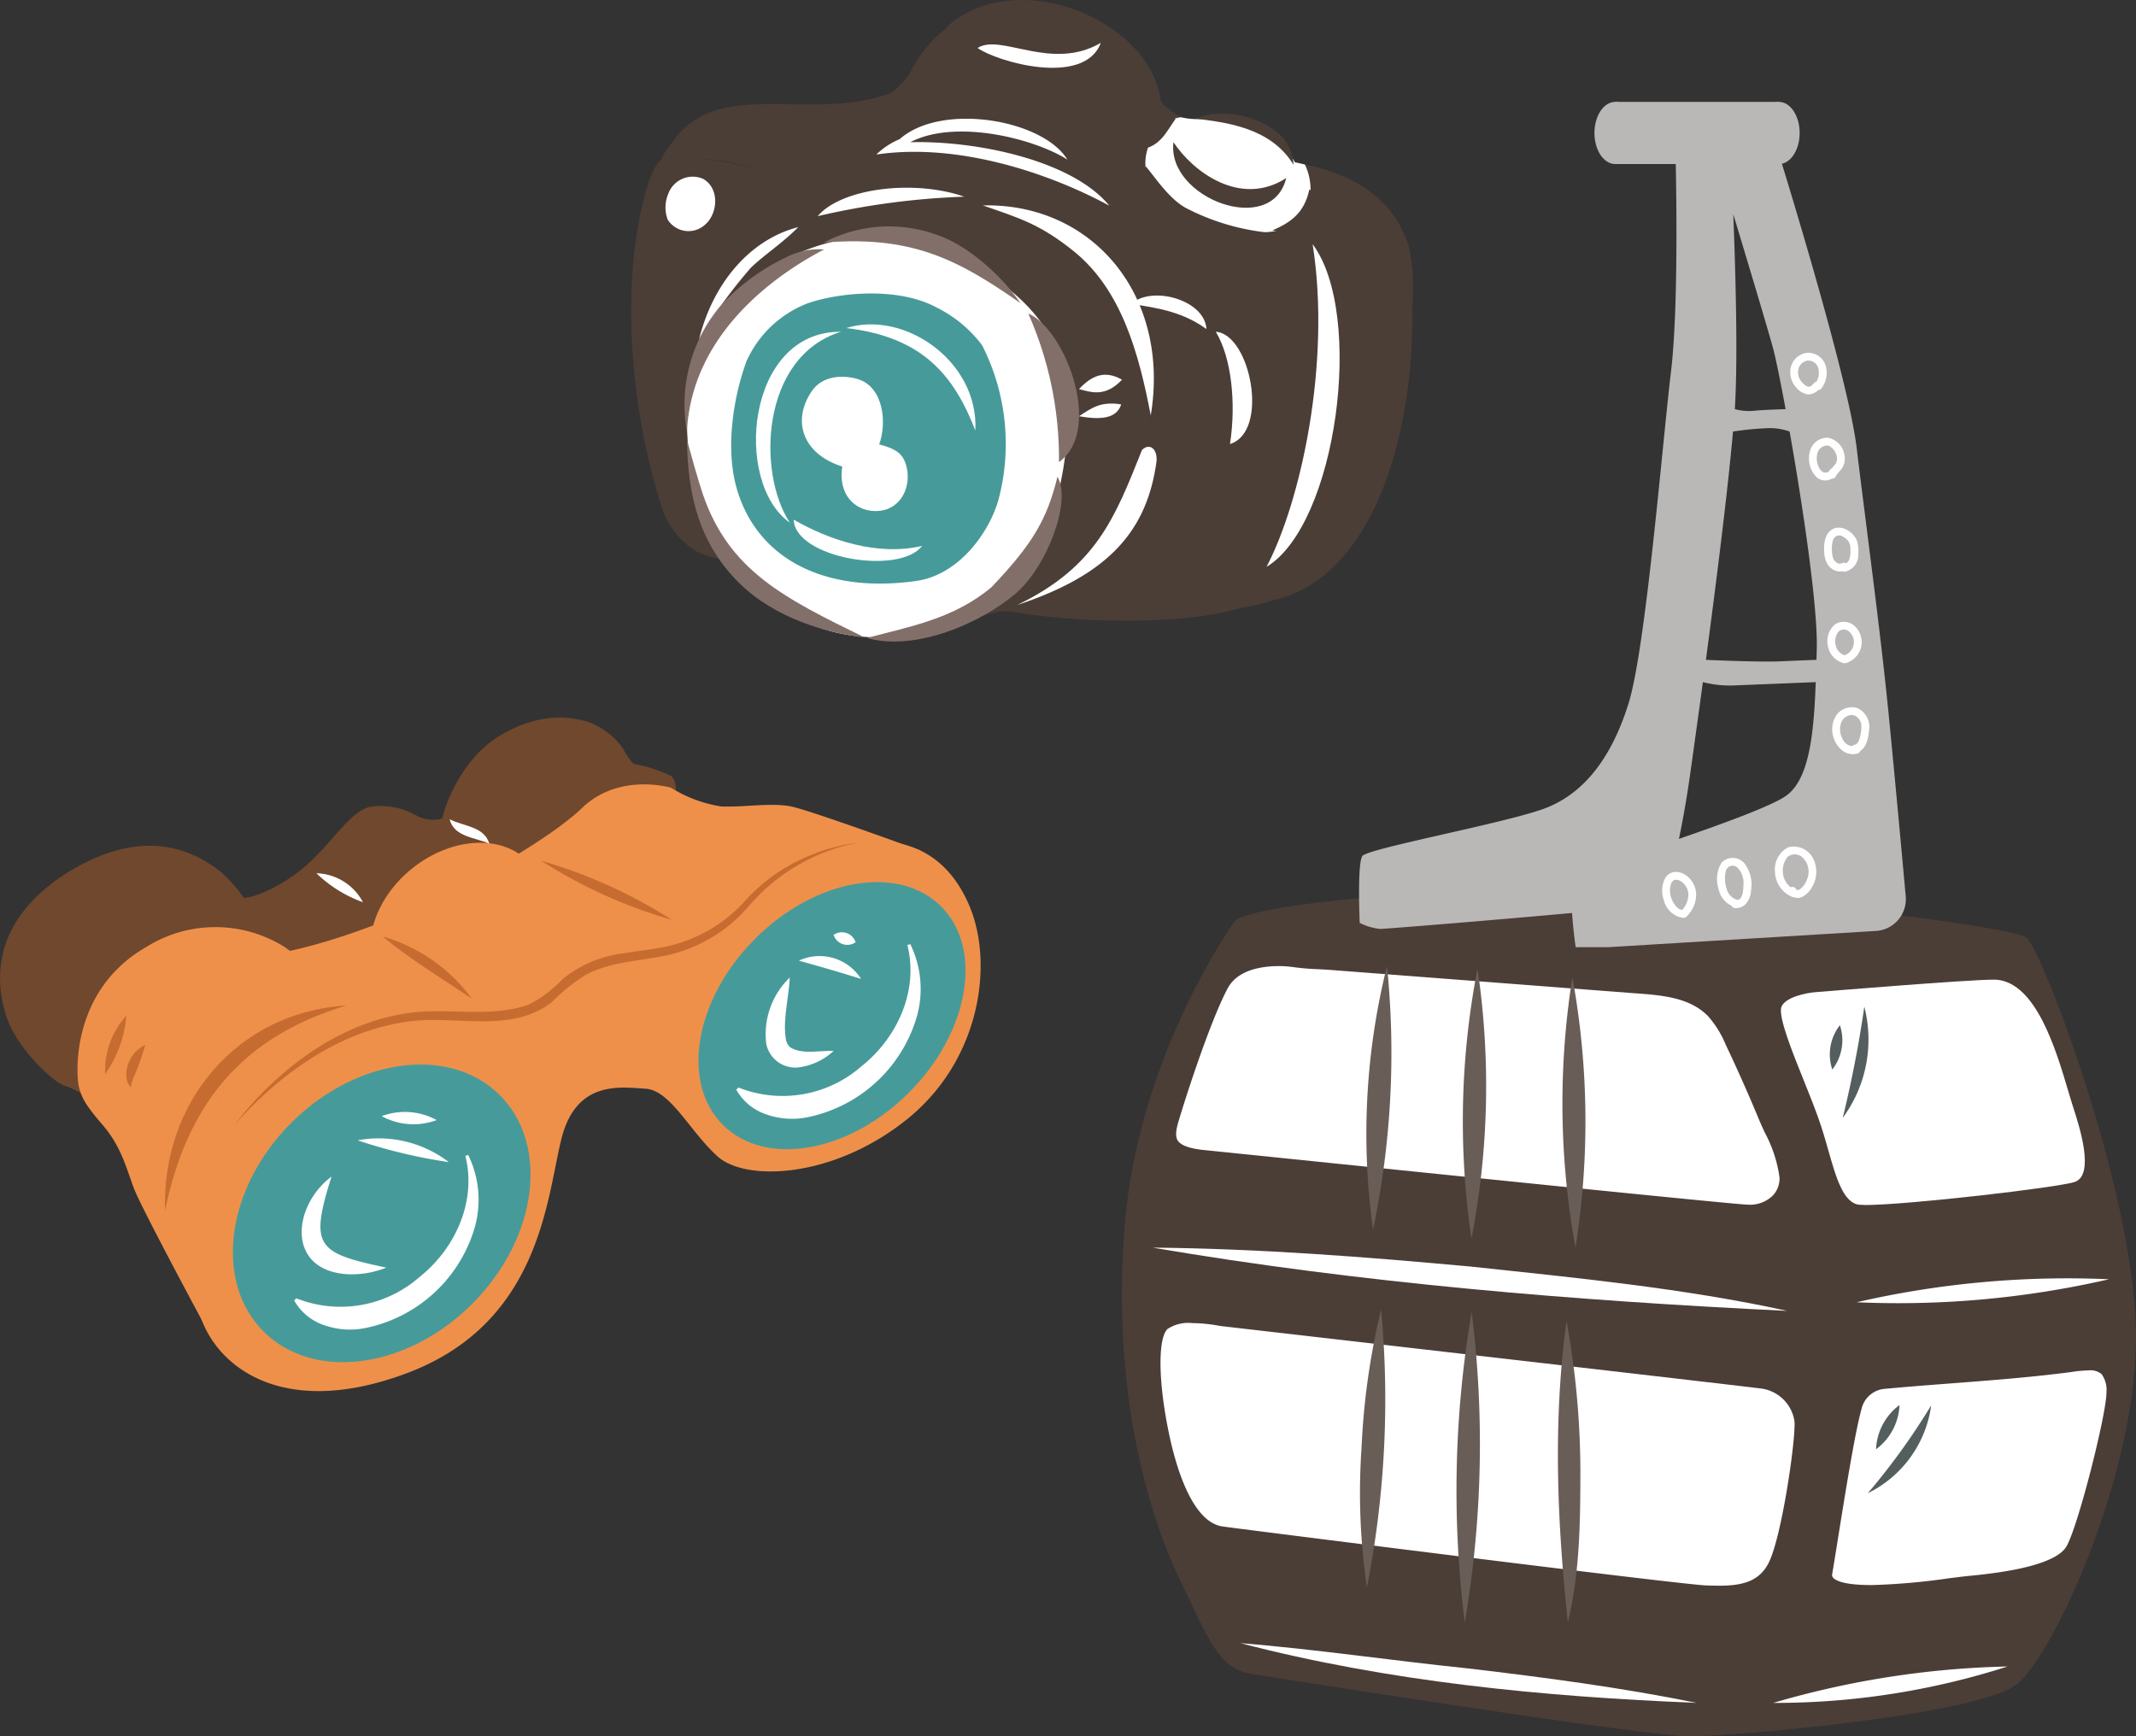 <svg xmlns="http://www.w3.org/2000/svg" xmlns:xlink="http://www.w3.org/1999/xlink" width="218.505" height="177.632" viewBox="0 0 218.505 177.632"><rect x="0" y="0" width="218.505" height="177.632" fill="#333333" stroke="none"/><defs><clipPath id="a"><rect width="79.953" height="65.629" fill="none"/></clipPath><clipPath id="b"><rect width="100.313" height="68.908" fill="none"/></clipPath><clipPath id="c"><rect width="103.741" height="167.206" fill="none"/></clipPath></defs><g transform="translate(-2553 -3376.383)"><g transform="translate(2617.568 3376.383)" clip-path="url(#a)"><path d="M63.009,18.049a60.077,60.077,0,0,1,.273,6.171,52.376,52.376,0,0,0,8.561,2.116c1.22-3.224,2.8-7.228,3.374-8.546A22.039,22.039,0,0,0,64.024,16.45a8.786,8.786,0,0,1,1.238-1.911l-.032.022c4.679-6.79,14.06-1.95,22.378-5.05a7.609,7.609,0,0,0,2.01-2.186A12.714,12.714,0,0,1,93.46,2.752l-.222.07c7.108-6.56,21.009-.7,21.961,7.507.081.116.163.234.248.349a11.79,11.79,0,0,0,2.039,1.466c-1.98,1.892-3.7,2.924-2.594,5.76.846,2.192,3.469,3.715,6.646,4.527,2.842.726,4.414,1.288,6.858-.68,2.053-1.654,1.8-2.645,1.359-4.964,4.761.943,9.08,3.214,10.765,8.241a18.842,18.842,0,0,1,.393,6.231c.312,12.273-3.628,27.876-14.346,30.186a17.1,17.1,0,0,1-3.174.741c-6.225,1.9-17.319,1.481-23.432.387l.044-.013c-.788-.016-1.518-.032-2.165-.051,5.845-1.533,12.062-6.794,14.834-12,.048.017,4.957-1.86,6.947-3.548,2.343-1.988,2.778-4.466,2.307-7.3-.832-4.979-10.188-8.3-12.889-8.66-1.646-2.883-7.447-10.871-20.844-9.759a21.209,21.209,0,0,0-9.047,2.923c-.974.529-4.724,3.293-7.072,5.053-3.058,7.254-3.7,21.044-2.162,26.644.171.093.34.193.523.276.236.365.467.734.7,1.1a4.188,4.188,0,0,1-.719-.012c.044.088.088.179.132.257-.19-.106-.373-.212-.555-.317a9.661,9.661,0,0,1-2.222-.723A7.967,7.967,0,0,1,64.2,52.015C60.87,41.944,59.683,27.7,63.01,18.051" transform="translate(-61.025 -0.001)" fill="#4b3e37" fill-rule="evenodd"/><path d="M111.5,29.938c-2.521-5.7-7.708-8.2-12.313-9.759-4.917-1.664-11.071-2.27-16.2-.6a24.915,24.915,0,0,0-11.744,8.378,32.506,32.506,0,0,0-2.691,5.29c3.464-4.655,8.979-9.338,14.707-10,7.029-.816,13.887,2.7,18.365,8.185,3.791,4.641,4.307,18.093-.83,25.953a28.573,28.573,0,0,1-4.989,4.641c9.37-1.609,18.046-8.751,17.894-20.6a25.282,25.282,0,0,0-2.2-11.486" transform="translate(-60.588 1.078)" fill="#4b3e37"/><path d="M109.479,49.546c7.567-.635,11.551-6.11,11.2-10.558-.269-3.421-2.278-10.292-11.639-9.84a26.749,26.749,0,0,1,2.266,12.75,24.784,24.784,0,0,1-1.823,7.647" transform="translate(-58.238 1.69)" fill="#4b3e37"/><path d="M110.946,17.3c1.1,3.157,4.355,4.627,7.479,5.354,2.78.644,7.916,1.185,8.985-2.3a5.949,5.949,0,0,0-.351-4.177c-.349-.086-.7-.165-1.034-.238-1.642-3.182-5.5-4.682-9.116-4.455a7.59,7.59,0,0,1-2.539-.147c-2.516.317-4.249,3.6-3.424,5.96" transform="translate(-58.139 0.657)" fill="#fff"/><path d="M63.861,15.578C62.549,17.191,62.2,20.2,62.081,22.8c2.412,2.645,6.171,3.476,9.636,3.6a7.76,7.76,0,0,0,1.3-1.644c.457-1.5,2.412-6.544,2.82-7.785-3.83-1.114-7.947-2.128-11.97-1.4" transform="translate(-60.964 0.889)" fill="#4b3e37"/><path d="M68.2,17.314c1.693.966,1.493,3.5.252,4.622A2.513,2.513,0,0,1,64.9,21.9a2.552,2.552,0,0,1-.332-.421,3.563,3.563,0,0,1,.043-2.6,2.66,2.66,0,0,1,3.379-1.65c.072.025.142.053.212.084" transform="translate(-60.833 0.991)" fill="#fff" fill-rule="evenodd"/><path d="M97.754,55.608a18.589,18.589,0,0,0,3.4-7.668c1.044-4.585,1.27-10.6-1.648-14.6-3.287-4.507-10.884-8.2-16.428-7.346-12.394,1.9-14.419,13.074-14.5,15.14a26.6,26.6,0,0,0,.907,7.63c.566,2.247,4.73,11.445,14.667,12.154,8.205.584,12.077-3.435,13.608-5.309" transform="translate(-60.587 1.501)" fill="#469b9a"/><path d="M104.509,48.66a21.668,21.668,0,0,1-3.97,8.962c-1.79,2.193-6.319,6.892-15.912,6.209C73.012,63,68.145,52.244,67.481,49.612a30.974,30.974,0,0,1-1.058-8.918c.106-2.414,2.467-15.477,16.96-17.7,6.483-.994,15.357,3.321,19.207,8.591C106,36.26,105.734,43.3,104.509,48.66M96.612,34a12.963,12.963,0,0,0-4.622-3.848C88,27.97,81.906,28.615,78.8,29.691a11.307,11.307,0,0,0-6.288,5.925c-1.409,3.86-2.159,9.039-1,13.048,2.06,7.125,8.913,10.764,18.329,9.449,4.389-.61,7.438-4.908,8.412-8.2A22.237,22.237,0,0,0,96.612,34" transform="translate(-60.712 1.326)" fill="#fff"/><path d="M85.434,43.347c.791-2.1.508-5.871-2.2-6.682-1.418-.423-3.6-.423-4.729,1.287-2.023,3.049-.864,6.383,3.151,7.665-.467,3.174,1.648,4.772,3.843,4.53,2.222-.244,3.3-2.572,2.693-4.669-.35-1.215-1.071-1.678-2.751-2.13" transform="translate(-60.067 2.114)" fill="#fff"/><path d="M125.607,16.221c-2.335-3.835-6.928-4.327-9.954-4.715,2.464-1.357,9.761-.121,9.954,4.715" transform="translate(-57.854 0.637)" fill="#4b3e37" fill-rule="evenodd"/><path d="M113.873,11.475c-.952,1.32-1.6,2.938-3.67,3.143.539-1.733,1.454-3.09,3.67-3.143" transform="translate(-58.17 0.665)" fill="#4b3e37" fill-rule="evenodd"/><path d="M113.459,13.751c1.956,2.983,6.826,6.7,11.533,3.668-1.5,6.12-12.263,2.019-11.533-3.668" transform="translate(-57.983 0.797)" fill="#4b3e37" fill-rule="evenodd"/><path d="M110.783,16.08c1.114,1.348,2.375,3.28,4.058,4.241a23.455,23.455,0,0,0,8.319,2.527c-4.95,1.28-13.311-2.01-12.379-6.772" transform="translate(-58.141 0.932)" fill="#4b3e37" fill-rule="evenodd"/><path d="M126.8,18.31a1.94,1.94,0,0,1,.806,1.775,4.011,4.011,0,0,1-4.585,2.418c1.929-.82,3.28-1.827,3.778-4.193" transform="translate(-57.426 1.062)" fill="#4b3e37" fill-rule="evenodd"/><path d="M117.068,32.008c-2.335-1.684-4.7-2.135-7.687-2.572,2.028-1.9,7.493-.472,7.687,2.572" transform="translate(-58.218 1.658)" fill="#fff" fill-rule="evenodd"/><path d="M117.547,32.081C121.078,32.3,123.08,42.3,119,43.566c.651-4.258.131-8.875-1.451-11.485" transform="translate(-57.744 1.861)" fill="#fff" fill-rule="evenodd"/><path d="M94.519,4.67c2.373-1.536,7.521,2.434,12.6-.523-1.693,4.534-10.668,1.918-12.6.523" transform="translate(-59.081 0.24)" fill="#fff" fill-rule="evenodd"/><path d="M104.273,15.666c-3.339-2.135-11.416-4.208-16.076-1.783,6.888-.175,16.611,1.895,20.368,6.5-5.745-3.135-15.217-6.514-23.839-5.239a7.681,7.681,0,0,1,2.386-1.572c4.278-3.8,14.678-2.01,17.162,2.1" transform="translate(-59.649 0.665)" fill="#fff" fill-rule="evenodd"/><path d="M127.168,23.611c5.345,7.155,2.475,28.673-4.715,33.011,3.507-6.685,6.629-20.885,4.715-33.011" transform="translate(-57.459 1.37)" fill="#fff" fill-rule="evenodd"/><path d="M94.058,19.068a77.6,77.6,0,0,0-15,1.992c2.434-2.879,9.879-3.775,15-1.988" transform="translate(-59.978 1.053)" fill="#fff" fill-rule="evenodd"/><path d="M95.027,19.861c11.226-.258,19.208,9.224,17.174,21.489-1.215-6.365-3-12.851-7.849-16.776-3.464-2.8-5.589-3.409-9.326-4.712" transform="translate(-59.051 1.152)" fill="#fff" fill-rule="evenodd"/><path d="M72.814,26.193c1.224-1.239,3.4-2.658,4.917-4.232-5.1,1.32-8.782,5.945-10.143,11.484A49.5,49.5,0,0,1,72.815,26.2" transform="translate(-60.644 1.274)" fill="#fff" fill-rule="evenodd"/><path d="M111.111,43.524c.749-.732,1.587-.165,1.489,1.164-.952,6.92-4.655,11.533-14.241,14.694,8.062-3.9,9.967-8.869,12.753-15.855" transform="translate(-58.858 2.507)" fill="#fff" fill-rule="evenodd"/><path d="M108.72,36.742c-1.681,1.779-3.058,1.317-4.4.961,1.262-1.341,2.592-1.993,4.4-.961" transform="translate(-58.511 2.102)" fill="#fff" fill-rule="evenodd"/><path d="M108.637,39.106c-.49,1.529-2.227,1.573-4.313,1.213,1.381-.919,2.27-1.529,4.313-1.213" transform="translate(-58.511 2.264)" fill="#fff" fill-rule="evenodd"/><path d="M99.772,29.748c-6.34-4.415-11.028-6.959-20.137-6.195A14.3,14.3,0,0,1,91.3,22.789c3.5,1.217,6.932,4.655,8.464,6.959" transform="translate(-59.945 1.27)" fill="#836f69" fill-rule="evenodd"/><path d="M76.513,24.961a21.42,21.42,0,0,0-6.684,4.973,15.62,15.62,0,0,0-3.4,12.8c.469-9.229,7.8-15.342,14.03-18.613a7.252,7.252,0,0,0-3.95.846" transform="translate(-60.726 1.398)" fill="#836f69" fill-rule="evenodd"/><path d="M99.416,30.318c3.8,1.62,7.686,11.925,3.142,15.2a36.615,36.615,0,0,0-3.142-15.2" transform="translate(-58.796 1.759)" fill="#836f69" fill-rule="evenodd"/><path d="M66.419,42.547c.389,1.369,1.1,4.011,1.612,5.511,2.679,7.871,8.359,10.68,16.594,14.7-3.839-.454-9.205-1.945-12.9-5.618-3.915-3.9-5.217-8.608-5.308-14.593" transform="translate(-60.712 2.469)" fill="#836f69" fill-rule="evenodd"/><path d="M103.311,46.1c1.465,2.511-1.067,9.218-4.3,11.964-3.582,3.045-10.277,5.935-15.195,4.53,4.316-1.164,8.84-1.92,12.747-5.2,4.216-4.428,5.681-6.939,6.747-11.3" transform="translate(-59.702 2.675)" fill="#836f69" fill-rule="evenodd"/><path d="M95.025,42.218c-2.211-5.7-5.444-9.573-13.209-10.475,5.944-1.861,13.562,3.4,13.209,10.475" transform="translate(-59.818 1.82)" fill="#fff" fill-rule="evenodd"/><path d="M76.554,51.607C70.757,47.555,72.06,32,81.777,32.081c-8.22,2.549-8.58,14.46-5.223,19.526" transform="translate(-60.325 1.861)" fill="#fff" fill-rule="evenodd"/><path d="M76.737,50.251c3.62,2.082,8.57,3.757,13.135,2.681-2.3,3.044-12.989,1.27-13.135-2.681" transform="translate(-60.113 2.916)" fill="#fff" fill-rule="evenodd"/></g><g transform="translate(2553 3449.789)" clip-path="url(#b)"><path d="M68.884,77.386s.226-1.357-.378-1.885a16.57,16.57,0,0,0-3.847-1.207,10.738,10.738,0,0,1-1.132-1.66,7.152,7.152,0,0,0-3.51-2.645c-1.393-.377-4.338-1.131-8.561,1.283a13.9,13.9,0,0,0-5.96,8.3c-.076.753-2.188.529-3.018,0a7.3,7.3,0,0,0-4.3-.906c-1.887.151-3.622,3.019-6.111,5.432s-5.885,4-7.242,3.923a15.346,15.346,0,0,0-2.49-2.791c-1.058-.754-6.11-5.206-14.786-.151s-7.7,11.706-6.71,14.8,4.678,6.658,5.96,7.012a8.12,8.12,0,0,1,2.56,1.432l29.67-9.278,11.6,2.189,8.676.906,8-7.922Z" transform="translate(0.012 -69.368)" fill="#744d3e"/><path d="M9.237,108.491A7.938,7.938,0,0,0,6.751,107.1c-1.347-.37-5.1-3.991-6.1-7.151C-1.934,91.82,3.809,87.04,7.455,84.911c5.526-3.22,10.511-3.215,14.813.011.078.059.146.106.2.15a14.644,14.644,0,0,1,2.477,2.751c1.27-.014,4.517-1.473,6.983-3.866.77-.746,1.459-1.527,2.125-2.282,1.466-1.662,2.733-3.1,4.116-3.208a7.464,7.464,0,0,1,4.43.937,3.513,3.513,0,0,0,2.533.338c.15-.074.159-.15.162-.18.062-.635,1.7-5.965,6.066-8.464,4.352-2.477,7.416-1.651,8.725-1.294a7.344,7.344,0,0,1,3.643,2.751,10.264,10.264,0,0,0,1.058,1.563,14.864,14.864,0,0,1,3.87,1.239c.666.582.469,1.943.448,2.072L67.517,94.244l-.007.076-8.123,8.041-8.792-.917L39.061,99.268l-29.625,9.26-.106.034Z" transform="translate(0 -69.379)" fill="#70482d"/><path d="M21.418,132.1s-7.326-13.559-8.13-15.672-1.308-4.325-3.219-6.539-2.116-2.817-2.414-3.823-1.022-9.857,6.877-14.39a13.32,13.32,0,0,1,14.141,0l3.118,2.213a38.805,38.805,0,0,1,5.432.2c1.609.3,12.976,6.84,12.976,6.84Z" transform="translate(0.435 -68.202)" fill="#ef904a"/><path d="M92.7,82.614S81.475,78.507,79.463,78.1s-4.929.106-7.142,0a13.649,13.649,0,0,1-5.131-1.911s-5.332-1.609-9.153,2.116-19.726,13.248-33,15.159l28.531,11.543,9.8-8.9,13.177-6.843Z" transform="translate(1.453 -69.004)" fill="#ef904a"/><path d="M37.108,95.992c2.559,3.165,8.022,2.991,12.2-.389s5.493-8.684,2.933-11.85-8.021-2.991-12.2.395S34.548,92.831,37.108,96" transform="translate(2.078 -68.676)" fill="#ef904a"/><path d="M75.961,87.039c4.021-4.594,17.4-10.6,22.18,1.058,2.414,5.885,1.058,15.692-6.488,21.728S75.2,116.162,72.34,113.6s-4.828-6.79-7.393-6.941-7.089-.906-8.6,5.129S54.23,130.646,40.5,135.776s-20.526-1.66-21.426-7.242-.605-12.677,3.771-18.107S35.071,98.817,43.972,99.189s9.808-.529,12.524-3.1S62.23,93.376,66,92.772a15.577,15.577,0,0,0,9.958-5.734" transform="translate(1.084 -68.685)" fill="#ef904a"/><path d="M70.023,110.127c4.346,4.346,12.87,2.87,19.038-3.3s7.64-14.69,3.3-19.038-12.87-2.872-19.039,3.3-7.643,14.691-3.3,19.038" transform="translate(3.92 -68.455)" fill="#469b9a"/><path d="M25.653,130.245c5.114,5.114,14.671,3.847,21.346-2.828s7.943-16.234,2.829-21.347-14.671-3.847-21.347,2.829-7.942,16.233-2.828,21.346" transform="translate(1.307 -67.431)" fill="#469b9a"/><path d="M88.69,91.39c1.178,4.643-1.036,9.49-4.67,12.373A12.246,12.246,0,0,1,71.4,105.957l-.212.229a5.553,5.553,0,0,0,3.118,2.539,7.919,7.919,0,0,0,4.112.285,14.708,14.708,0,0,0,11.2-10.176,10.42,10.42,0,0,0-.635-7.548Z" transform="translate(4.132 -68.107)" fill="#fff"/><path d="M45.952,111.772c1.177,4.644-1.036,9.49-4.67,12.373a12.246,12.246,0,0,1-12.624,2.194l-.212.229a5.553,5.553,0,0,0,3.118,2.539,7.919,7.919,0,0,0,4.112.285,14.708,14.708,0,0,0,11.2-10.176,10.42,10.42,0,0,0-.635-7.548Z" transform="translate(1.651 -66.924)" fill="#fff"/><path d="M82.845,91.162a1.474,1.474,0,0,0-2.248-.749,1.47,1.47,0,0,0,1.852.948,1.5,1.5,0,0,0,.4-.2" transform="translate(4.679 -68.174)" fill="#fff"/><path d="M83.6,94.781a5.019,5.019,0,0,0-6.362-1.867c2.2.61,4.182,1.185,6.362,1.867" transform="translate(4.484 -68.04)" fill="#fff"/><path d="M42.523,108.347a6.754,6.754,0,0,0-5.617-.4,6.753,6.753,0,0,0,5.617.4" transform="translate(2.142 -67.165)" fill="#fff"/><path d="M43.9,112.5a11.769,11.769,0,0,0-9.324-2.229A53.658,53.658,0,0,0,43.9,112.5" transform="translate(2.007 -67.017)" fill="#fff"/><path d="M37.016,90.55a17.2,17.2,0,0,1,9.11,6.372c-2.717-1.86-6.64-4.242-9.11-6.372" transform="translate(2.149 -68.15)" fill="#c76c30"/><path d="M52.291,83.213a51.1,51.1,0,0,1,13.4,6.063,51.082,51.082,0,0,1-13.4-6.063" transform="translate(3.036 -68.576)" fill="#c76c30"/><path d="M15.956,118.247C15.58,107.171,23.3,97.909,34.519,97.219c-10.782,3.25-16.331,10.149-18.566,21.028" transform="translate(0.926 -67.763)" fill="#c76c30"/><path d="M22.62,110.419c4.539-5.925,11.286-11,19-11.639,3.679-.254,7.572.515,11.11-.718a12.21,12.21,0,0,0,3.47-2.592,12.162,12.162,0,0,1,6.434-2.691c1.506-.257,3.02-.4,4.444-.726a15.233,15.233,0,0,0,7.57-4.338,18.864,18.864,0,0,1,3.407-3.057,19.523,19.523,0,0,1,8.473-3.192,19.554,19.554,0,0,0-11.406,6.7,15.469,15.469,0,0,1-7.83,4.751c-2.916.692-6.021.672-8.668,2.073a18.9,18.9,0,0,0-3.446,2.772c-4.136,3.28-9.793,1.366-14.6,2-7.131.922-13.288,5.366-17.961,10.654" transform="translate(1.313 -68.677)" fill="#c76c30"/><path d="M32.221,113.767c-2.25,7.137-1.533,7.818,5.608,9.311a9.492,9.492,0,0,1-4.063.672c-6.183-.442-5.544-6.978-1.549-9.983" transform="translate(1.693 -66.802)" fill="#fff"/><path d="M76.49,94.524c-.1,2.1-.741,4.444-.384,6.348a1.406,1.406,0,0,0,.441.794c1.221.741,2.857.317,4.431.359a6.415,6.415,0,0,1-3.28,1.637,3.033,3.033,0,0,1-3.6-2.3,8.028,8.028,0,0,1,2.389-6.837" transform="translate(4.298 -67.919)" fill="#fff"/><path d="M30.592,84.435A5.565,5.565,0,0,1,35.353,87.4a13.309,13.309,0,0,1-4.761-2.963" transform="translate(1.776 -68.505)" fill="#fff"/><path d="M43.471,79.213c1.4.734,3.536.711,4.057,2.5-1.43-.645-3.614-.675-4.057-2.5" transform="translate(2.524 -68.808)" fill="#fff"/><path d="M12.336,98.211a11.925,11.925,0,0,1-2.167,5.97,8.293,8.293,0,0,1,2.167-5.97" transform="translate(0.59 -67.705)" fill="#c76c30"/><path d="M14.155,101.031a24.242,24.242,0,0,1-1.147,3.218,7.179,7.179,0,0,0-.345,1.111,1.736,1.736,0,0,1-.45-1.237,3.379,3.379,0,0,1,1.943-3.092" transform="translate(0.709 -67.542)" fill="#c76c30"/></g><g transform="translate(2667.763 3386.809)" clip-path="url(#c)"><path d="M11.639,103.685S1.7,117.285.283,135.029s2.839,30.342,5.678,36.2,3.9,9.05,7.275,9.582,40.28,6.388,44.893,6.388,29.81-2.218,33.536-5.412,12.421-21.851,12.066-36.344-9.582-38.569-11.179-39.948-38.84-5.591-46.387-5.328-30.623,1.277-34.527,3.52" transform="translate(0 -19.991)" fill="#4b3e37"/><path d="M65.4,134.867c-1.818-.07-34.6-3.434-48.593-4.871-3.689-.379-6.272-.644-6.985-.714-1.47-.147-2.381-.468-2.71-.956-.243-.359-.235-.944.026-1.839.738-2.528,3.313-10.487,5.083-13.775,1.055-1.96,3.7-2.252,5.182-2.252a10.326,10.326,0,0,1,1.442.092,24.986,24.986,0,0,0,2.625.225c.418.021.833.042,1.244.074l31.1,2.384c2.775.2,5.644.407,7.541,2.351a10.563,10.563,0,0,1,1.806,2.925c1.181,2.486,2.315,5.035,3.368,7.577.188.451.406.928.632,1.421a13.493,13.493,0,0,1,1.494,4.553,2.5,2.5,0,0,1-.692,1.88,3.316,3.316,0,0,1-2.4.929Z" transform="translate(-1.384 -22.049)" fill="#fff"/><path d="M62.055,182.953c-.447,0-.889-.014-1.317-.028-2.534-.086-45.526-5.5-49.426-6.027-3.1-.419-4.742-5.959-5.447-9.224-1.151-5.335-1.241-9.951-.217-10.977a3.859,3.859,0,0,1,2.537-.608,15.869,15.869,0,0,1,2.854.294c.595.072,52.245,6,55.336,6.4a3.975,3.975,0,0,1,3.4,3.249c.233,1.325-1.164,11.307-2.517,14.352-.948,2.134-2.764,2.571-5.2,2.571" transform="translate(-0.985 -31.156)" fill="#fff"/><path d="M92.835,135.238c-.24,0-.437-.006-.583-.019-1.632-.158-2.384-2.8-3.18-5.6-.229-.806-.463-1.631-.728-2.437-.481-1.467-1.161-3.156-1.819-4.789-1.094-2.715-2.592-6.434-2.247-7.4.366-1.023,2.594-1.474,3.615-1.533.174-.014,15.356-1.272,18.135-1.272.109,0,.2,0,.256.007,4.064.324,6.1,7.217,7.322,11.334.144.484.276.931.4,1.328l.158.5c.6,1.85,2.183,6.766.157,7.516-1.516.561-17.176,2.373-21.486,2.373" transform="translate(-16.812 -22.392)" fill="#fff"/><path d="M94.73,184.094c-2.906,0-3.665-.528-3.856-.755a.441.441,0,0,1-.086-.4c.15-.875.351-2.129.581-3.573.7-4.37,1.755-10.973,2.416-13.288a2.658,2.658,0,0,1,2.245-2.044c2.261-.213,4.663-.4,6.986-.575,4-.307,8.141-.623,12.195-1.154a13.663,13.663,0,0,1,1.8-.173,1.808,1.808,0,0,1,1.324.375,2.78,2.78,0,0,1,.5,1.931c0,2.135-2.833,13.445-4.069,15.671-1.217,2.193-7.846,2.839-10.024,3.052-.549.054-1.281.147-2.127.255a67.169,67.169,0,0,1-7.881.683Z" transform="translate(-18.119 -32.362)" fill="#fff"/><path d="M3.942,146.443c10.9.1,21.743.946,32.583,1.943,10.689,1.145,21.844,2.223,32.33,4.529-21.658-1.044-43.531-2.827-64.914-6.472" transform="translate(-0.787 -29.231)" fill="#fff"/><path d="M93.907,152.815a96.193,96.193,0,0,1,25.817-2.353,96.188,96.188,0,0,1-25.817,2.353" transform="translate(-18.744 -30.014)" fill="#fff"/><path d="M15.1,196.989c7.831.636,15.595,1.8,23.391,2.6,7.809.924,15.605,1.947,23.321,3.517-15.709-.637-31.47-2.148-46.712-6.121" transform="translate(-3.013 -39.32)" fill="#fff"/><path d="M83.239,203.708a92.053,92.053,0,0,1,23.977-3.727,77.8,77.8,0,0,1-23.977,3.727" transform="translate(-16.615 -39.918)" fill="#fff"/><path d="M33.355,110.459a87.7,87.7,0,0,1-1.426,26.955,70.837,70.837,0,0,1,1.426-26.955" transform="translate(-6.235 -22.048)" fill="#695d57"/><path d="M57.326,111.9a82.1,82.1,0,0,1,.316,27.645,82.14,82.14,0,0,1-.316-27.645" transform="translate(-11.239 -22.337)" fill="#695d57"/><path d="M45.079,110.79a81.963,81.963,0,0,1-.615,27.614,81.943,81.943,0,0,1,.615-27.614" transform="translate(-8.699 -22.114)" fill="#695d57"/><path d="M32.6,154.354a99.416,99.416,0,0,1-1.45,28.42A66.186,66.186,0,0,1,30.6,168.5a73.784,73.784,0,0,1,2-14.142" transform="translate(-6.081 -30.81)" fill="#695d57"/><path d="M56.612,155.814a86.734,86.734,0,0,1,1.417,15.412c-.006,5.162-.06,10.358-1.281,15.433-1.1-10.261-1.536-20.589-.136-30.845" transform="translate(-11.124 -31.101)" fill="#695d57"/><path d="M44.318,154.688a108.148,108.148,0,0,1-.706,31.746,108.15,108.15,0,0,1,.706-31.746" transform="translate(-8.536 -30.877)" fill="#695d57"/><path d="M64.629,3.178c0,1.754-.946,3.178-2.113,3.178S60.4,4.932,60.4,3.178,61.35,0,62.516,0s2.113,1.423,2.113,3.178" transform="translate(-12.057)" fill="#bab8b7"/><path d="M85.572,3.178c0,1.754-.946,3.178-2.113,3.178s-2.112-1.423-2.112-3.178S82.293,0,83.459,0s2.113,1.423,2.113,3.178" transform="translate(-16.237)" fill="#bab8b7"/><rect width="16.763" height="6.354" transform="translate(50.459)" fill="#bab8b7"/><path d="M84.406,62.7c-.8-7.986-2.262-18.764-3.194-26.483S72.674,4.281,72.674,4.281l-6.366.533.03.1-3.667.524s.443,15.615-.443,22.978-2.573,28.3-4.348,33.981-4.6,9.138-8.334,10.646-18.371,4.169-18.9,4.969-.266,6.831-.266,6.831a6.054,6.054,0,0,0,2.082.62c.535,0,11.486-.89,19.642-1.633.111,1.773.369,3.5.369,3.5h3.325l27.383-1.66a3.261,3.261,0,0,0,3.055-3.551c-.44-4.831-1.264-13.8-1.826-19.409m-11.732-36.6c.253.938.724,3.226,1.269,6.177,0,0-2.512.074-3.343.179a5.637,5.637,0,0,1-1.851-.179c.331-5.254.068-14.231-.159-19.946,1.611,5.334,3.572,11.868,4.085,13.769m4.457,30.7q-.016.563-.03,1.124s-1.412.052-3.675.152-7.636-.152-7.636-.152c1.041-7.792,2.216-17.112,2.774-23.358a31.714,31.714,0,0,1,3.631-.345,5.891,5.891,0,0,1,2.159.345c1.341,7.6,2.892,17.946,2.776,22.234M74.118,71.753c-1.337,1.035-6.263,2.827-11.083,4.5.411-1.959.808-4.211,1.143-6.586.3-2.131.774-5.512,1.306-9.453a11.209,11.209,0,0,0,3.452.326l8.094-.326c-.189,5.224-.644,9.782-2.913,11.537" transform="translate(-6.05 -0.855)" fill="#bab8b7"/><path d="M71.215,102.322c-.552,0-.956-.582-1.153-1.037a2.287,2.287,0,0,1-.1-1.645.653.653,0,0,1,.338-.4.915.915,0,0,1,.726.178,1.624,1.624,0,0,1,.706,1.237,2.341,2.341,0,0,1-.766,1.784c-.37.36.2.926.566.566a3.16,3.16,0,0,0,1-2.256A2.475,2.475,0,0,0,71.5,98.772a1.823,1.823,0,0,0-1.153-.349,1.272,1.272,0,0,0-.98.628,2.8,2.8,0,0,0-.137,2.272,2.36,2.36,0,0,0,1.989,1.8.4.4,0,0,0,0-.8" transform="translate(-13.783 -19.645)" fill="#fff"/><path d="M78.241,100.936a1.532,1.532,0,0,1-1.177-1.1,3.331,3.331,0,0,1-.086-1.9.718.718,0,0,1,1.186-.311,2.257,2.257,0,0,1,.6,1.835c0,.543-.065,1.6-.855,1.5a.4.4,0,0,0-.4.4.41.41,0,0,0,.4.4,1.369,1.369,0,0,0,1.173-.509,2.262,2.262,0,0,0,.465-1.292,3.589,3.589,0,0,0-.676-2.772,1.582,1.582,0,0,0-2.341-.072,3.225,3.225,0,0,0-.311,2.66,2.408,2.408,0,0,0,2.027,1.961.4.4,0,0,0,.4-.4.409.409,0,0,0-.4-.4" transform="translate(-15.185 -19.288)" fill="#fff"/><path d="M85.5,99.573a2.019,2.019,0,0,1-1.16-1.374,2.256,2.256,0,0,1,.423-1.967,1.166,1.166,0,0,1,1.647.184,1.987,1.987,0,0,1,.417,1.9,2.41,2.41,0,0,1-.56,1.02c-.14.148-.513.477-.65.164a.4.4,0,0,0-.547-.143.41.41,0,0,0-.144.547.994.994,0,0,0,1.253.453,2.319,2.319,0,0,0,1.1-1.063,3.029,3.029,0,0,0,.086-2.921,2.22,2.22,0,0,0-2.564-1.116,2.577,2.577,0,0,0-1.327,2.523,2.87,2.87,0,0,0,1.809,2.564.4.4,0,0,0,.492-.279.409.409,0,0,0-.279-.492" transform="translate(-16.663 -18.993)" fill="#fff"/><path d="M93.192,81.322a1.186,1.186,0,0,1-1.367-.764,1.99,1.99,0,0,1-.08-1.707,1.2,1.2,0,0,1,1.189-.683,1.161,1.161,0,0,1,.834,1.169,3.858,3.858,0,0,1-.177,1.21c-.083.3-.209.612-.546.666a.4.4,0,0,0-.28.492.411.411,0,0,0,.493.279c1-.16,1.249-1.5,1.305-2.328a2.1,2.1,0,0,0-1.23-2.211,1.937,1.937,0,0,0-2.1.713,2.624,2.624,0,0,0-.229,2.516,2.57,2.57,0,0,0,.9,1.182,1.741,1.741,0,0,0,1.5.237c.487-.159.279-.932-.213-.772" transform="translate(-18.123 -15.441)" fill="#fff"/><path d="M92,69.9a1.371,1.371,0,0,1-.936-.9,1.683,1.683,0,0,1,.2-1.5.8.8,0,0,1,1.139-.043,1.414,1.414,0,0,1,.458,1.32,1.464,1.464,0,0,1-1.021,1.131.4.4,0,0,0,.213.772,2.29,2.29,0,0,0,1.533-1.5,2.249,2.249,0,0,0-.525-2.2,1.661,1.661,0,0,0-2.094-.281,2.254,2.254,0,0,0-.751,2.181,2.213,2.213,0,0,0,1.574,1.788A.4.4,0,0,0,92,69.9" transform="translate(-18 -13.262)" fill="#fff"/><path d="M91.6,58.039a.5.5,0,0,1-.48,0,.864.864,0,0,1-.427-.466,2.208,2.208,0,0,1-.142-.824,3.377,3.377,0,0,1,.063-.884.9.9,0,0,1,.375-.588.664.664,0,0,1,.641.034,1.759,1.759,0,0,1,.614.5,1.472,1.472,0,0,1,.193.844,2.352,2.352,0,0,1-.111,1.02.744.744,0,0,1-.481.453.413.413,0,0,0-.4.4.4.4,0,0,0,.4.4,1.753,1.753,0,0,0,1.4-1.869,3.454,3.454,0,0,0-.146-1.34,2.195,2.195,0,0,0-.877-.993,1.7,1.7,0,0,0-1.25-.289,1.44,1.44,0,0,0-.948.75,2.884,2.884,0,0,0-.27,1.324,3.536,3.536,0,0,0,.15,1.221,1.728,1.728,0,0,0,.816,1,1.33,1.33,0,0,0,1.288,0,.4.4,0,0,0-.4-.691" transform="translate(-17.915 -10.86)" fill="#fff"/><path d="M89.9,46.312c.012-.029-.05.058-.04.047-.05.052-.022.03-.1.072a.569.569,0,0,1-.247.054.781.781,0,0,1-.086,0c.019,0,.06.014-.021,0-.015,0-.148-.05-.106-.03a.835.835,0,0,1-.319-.261,2.008,2.008,0,0,1-.327-1.582,1.057,1.057,0,0,1,1.041-.893.672.672,0,0,1,.27.089,1.335,1.335,0,0,1,.358.319,1.654,1.654,0,0,1,.343.735,1,1,0,0,1-.19.811,4.929,4.929,0,0,0-.623.828.412.412,0,0,0,.143.547.4.4,0,0,0,.547-.143c.17-.366.507-.612.709-.958a1.831,1.831,0,0,0,.194-1.247,2.121,2.121,0,0,0-1.7-1.778,1.839,1.839,0,0,0-1.839,1.4,2.787,2.787,0,0,0,.528,2.46,1.325,1.325,0,0,0,2.24-.245.4.4,0,0,0-.279-.492.41.41,0,0,0-.492.279" transform="translate(-17.528 -8.565)" fill="#fff"/><path d="M87.895,35.122c-.138.149-.346.4-.539.416-.229.024-.491-.216-.644-.366a1.519,1.519,0,0,1-.47-1.368,1.145,1.145,0,0,1,.975-.942,1.055,1.055,0,0,1,1.043.689,1.837,1.837,0,0,1-.32,1.72.4.4,0,0,0,.143.547.408.408,0,0,0,.547-.143,2.587,2.587,0,0,0,.4-2.341,1.869,1.869,0,0,0-1.767-1.273,1.934,1.934,0,0,0-1.752,1.377,2.3,2.3,0,0,0,.543,2.2,1.96,1.96,0,0,0,1.2.693,1.58,1.58,0,0,0,1.209-.648c.349-.378-.215-.945-.566-.566" transform="translate(-17.05 -6.399)" fill="#fff"/><path d="M91.51,118.018a4.845,4.845,0,0,1-.776,4.529,4.844,4.844,0,0,1,.776-4.529" transform="translate(-18.06 -23.557)" fill="#555e5e"/><path d="M94.339,115.64a13.509,13.509,0,0,1-2.207,11.381c.925-3.8,1.651-7.509,2.207-11.381" transform="translate(-18.39 -23.083)" fill="#555e5e"/><path d="M98.79,166.564a5.931,5.931,0,0,1-2.4,4.525,5.934,5.934,0,0,1,2.4-4.525" transform="translate(-19.241 -33.247)" fill="#555e5e"/><path d="M101.821,166.6a11.772,11.772,0,0,1-6.486,8.992,69.221,69.221,0,0,0,6.486-8.992" transform="translate(-19.029 -33.254)" fill="#555e5e"/></g></g></svg>